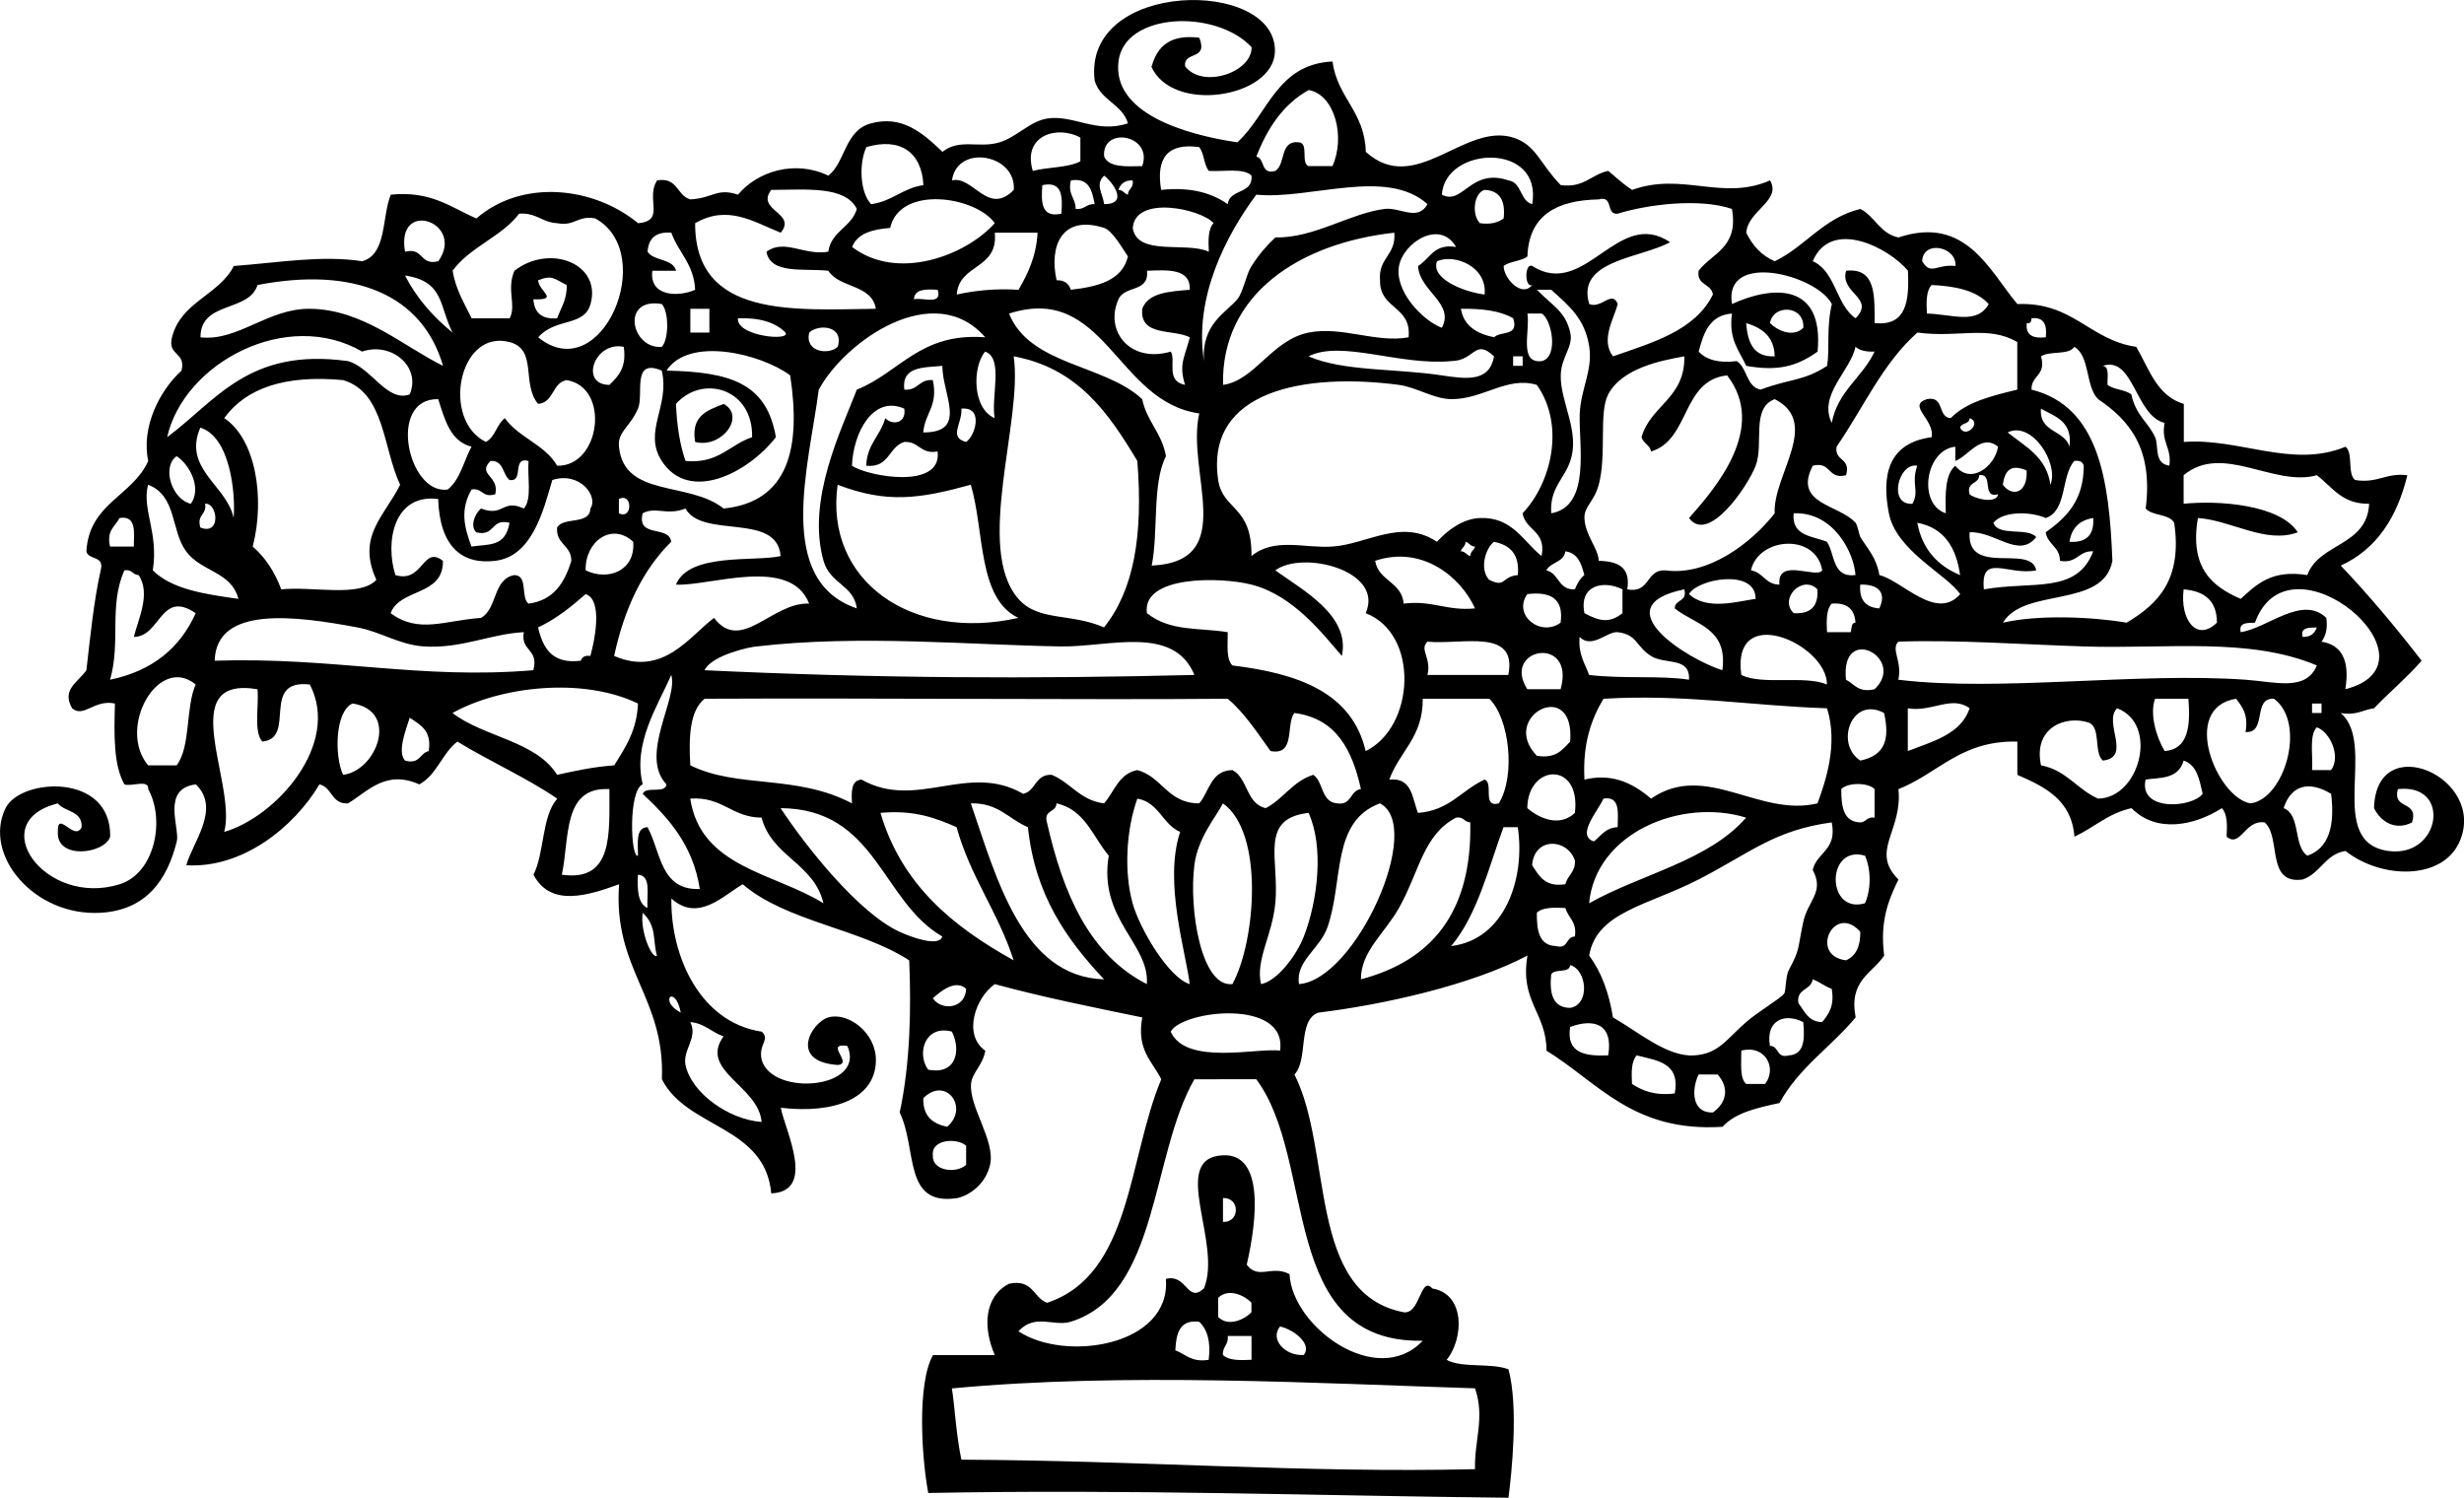 <?xml version="1.0" encoding="UTF-8"?>
<svg enable-background="new 0 0 244.853 148.84" version="1.1" viewBox="0 0 244.85 148.84" xml:space="preserve" xmlns="http://www.w3.org/2000/svg">
<g clip-rule="evenodd" fill-rule="evenodd">
	<path d="m71.913 40.14c2.223 1.219-0.185 4.454-2.837 3.781-0.448-2.654 1.263-3.149 2.837-3.781z"/>
	<path d="m114.45 6.584c0.544-1.977 1.841-3.2 4.727-2.834 0.905 2.321-1.571 1.264-1.418 2.834 1.723 2.268 6.641 0.627 6.616-1.89-3.519-3.804-12.65-3.496-13.232 1.417-0.603 5.09 6.482 7.246 11.815 8.034 3.046-2.781 3.896-7.761 9.452-8.034 0.482 3.613 3.213 4.979 3.31 8.98 4.923 4.459 9.788-2.944 14.649-1.417 2.281 0.715 2.629 2.584 4.727 4.725 2.339 0.291 3.023-1.071 4.726-1.417 0.764 0.654 1.498 1.338 2.363 1.891 4.992-1.806 8.977 1.14 13.705-0.946 1.174 2.021-2.211 2.988-2.363 5.2 0.619 1.271 1.508 2.275 2.837 2.835 3.075-1.492 4.829-4.308 8.506-5.198 1.455 0.75 1.949 2.461 3.78 2.835 6.736-2.248 9.069 3.369 11.815 6.617 5.567-0.21 7.143 3.571 11.815 4.253 1.28 2.187 2.05 4.885 4.727 5.671v3.781c5.523-0.419 10.762 2.671 16.069 0.473 0.788 0.63 0.157 2.677 0.946 3.308 2.254 0.365 3.04-0.739 5.197-0.473-1.015 4.185-3.052 7.346-6.617 8.98 2.839 2.99 5.494 6.164 8.035 9.452-1.462 1.69-3.19 3.112-4.728 4.727-1.107 0.15-1.772 0.746-3.308 0.471 3.662 3.133-1.58 12.827 4.728 13.708 5.185 0.723 6.357-6.762 0.946-6.145-0.561 2.133 2.092 1.056 1.415 3.308-1.633 0.842-3.101-0.033-3.781-1.417 0.194-7.933 11.258-3.041 8.508 3.308-1.688 3.896-7.806 3.746-11.342 0.946-2.039 0.322-2.488 2.236-4.254 2.834-3.681 0.531-2.104-4.198-3.781-5.671-1.992-0.294-2.39 2.571-3.78 1.417 0.062-1.165 0.071-2.276-0.473-2.834-2.682 1.717-6.489 2.536-8.979 0-2.321 0.513-3.736 1.935-5.671 2.834-0.284-3.653-2.923-4.953-5.673-6.144v-3.308c-5.639-0.125-7.855 3.171-11.815 4.727 0.427 4.187-2.854 6.139 0 8.979-0.977 2.014-1.865 4.121-1.417 7.562-1.194 1.798-3.54 2.444-2.837 6.145-2.431 2.923-5.685 5.026-7.562 8.507-2.207 0.47-4.396 0.958-5.669 2.364-8.911 0.56-12.312-4.389-17.488-7.563 0-3.781-2.675-4.885-1.891-9.452-5.671 2.977-14.441 4.896-20.794 5.671-2.076 0.76-0.965 4.706-2.363 6.145 3.867 7.633 1.21 21.79 10.871 23.63 1.643 0.198 1.641-3.679 2.835-2.363 3.319 0.567 3.107 5.012 1.419 7.091 1.52 0.844 4.45 0.274 6.143 0.944 1.013 3.69 0.323 10.286 0 12.761-19.77-0.211-37.599-0.857-57.658-0.473-0.662-3.571-1.125-10.839 0.472-13.706h6.144c-1.183-2.699-1.089-5.804 1.418-7.088 2.393-0.504 2.384 1.396 3.781 1.891 8.402-2.785 8.033-14.339 11.343-22.214-0.885-1.794-2.48-2.877-1.891-6.144-4.965-1.021-9.948-2.025-14.651-3.308-1.881 1.292-3.23 5.005-0.945 6.615-0.262 1.498-1.331 2.175-1.417 3.31-0.18 2.33 2.439 5.649 1.89 8.034-0.505 2.188-2.431 3.175-3.309 3.308-5.358 0.806-3.906-4.879-5.671-8.508 1.042-4.828 1.154-10.294 0.945-15.123-4.872-3.163-12.219-3.85-16.541-7.562-1.921 1.101-4.43 3.827-7.089 1.418-0.099 5.646 2.794 12.306 8.98 13.232 0.882 0.84-0.384 1.202 0 2.837 1.112 3.657 10.4 2.84 8.506-1.418-2.368-0.35 0.629 1.74-0.945 1.891-4.909-0.329-2.63-4.238-0.945-4.727 1.931-0.56 4.739 1.486 4.726 4.254-0.018 3.734-3.993 5.361-9.452 4.725 0.433 2.278 3.558 8.317-0.945 8.508-0.632-6.771-8.39-6.42-10.87-11.343 0.322-8.199-4.875-10.879-4.253-19.377-3.096 1.122-6.797 2.303-8.507-0.945 1.107-2.2 0.806-5.81 2.362-7.562-3.088-2.109-6.704-3.694-9.924-5.671-1.519 1.16-2.043 3.313-3.782 4.253-3.339-1.484-5.096 0.685-7.088 1.891-1.66 0.085-1.555-1.596-2.836-1.891-2.537 4.264-7.659 8.375-13.232 8.035 0.601-2.224 3.465-5.643 0.945-8.035-3.467 0.43-1.562 4.349-1.891 5.672-0.946 3.802-3.017 6.826-7.562 7.088-6.589 0.381-11.73-5.729-9.453-10.396 1.458-2.987 10.515-3.579 10.398 2.834-0.56 1.728-5.353 2.315-5.199-0.473-0.08-2.266 1.662 1.016 2.362-0.472 0.08-1.655-1.663-1.488-2.362-2.363-7.371 1.81-1.286 10.352 6.144 8.034 3.475-1.084 4.544-6.352 2.835-9.451 0.08-1.025-1.677-0.216-2.363-0.474-1.093-1.899-1.034-4.951-0.945-8.034-2.028-0.444-3.123 1.463-4.254 0.473-1.075-1.865 0.566-2.569 1.418-3.781 0.391-3.39 0.729-6.833 1.418-9.925 0.414-1.518-1.226-0.981-1.418-1.891 0.264-4.778 4.593-5.49 6.144-8.98-0.721-3.388 1.156-7.023 3.308-8.979 0.467-1.887-1.413-1.423-0.945-3.31 0.878-3.533 4.651-4.171 6.145-7.088 4.369-0.329 8.735-1.096 12.76-0.473 2.458-0.692 1.928-4.373 2.835-6.615 4.029-0.406 5.972 1.275 8.508 2.361 4.535-3.935 11.635-3.183 16.068 0.473 2.784-0.237 0.699-2.425 1.89-4.254 2.083-0.348 1.937 1.531 3.309 1.89 2.285-0.136 2.623-1.169 4.726-0.471 1.921-2.302 5.637-3.494 8.98-1.891 1.711-1.319 1.601-4.496 4.253-5.2 3.085-0.817 5.09 0.929 7.089 2.836 1.7-1.361 3.628-0.321 5.671-0.946 1.718-0.525 3.019-2.092 4.726-2.363 2.606-0.412 4.902 1.535 8.035 0.473-0.581-1.94-2.765-2.277-3.309-4.254-1.23-10.048 18.17-10.208 17.91-2.831-0.17 4.552-10.23 6.167-12.29 1.417zm15.59 2.364c-2.524 1.411-4.096 3.779-5.197 6.617 0.909 0.19 0.373 1.831 1.89 1.417 1.065-0.667 0.389-3.079 2.364-2.836 0.98 0.121 0.129 2.077 0.943 2.363h2.364c1.3-2.841 0.27-7.083-2.35-7.561zm-27.41 8.034c1.504-0.386 3.479-0.302 4.727-0.946v-2.362c-2.23-1.246-5.8-0.271-4.73 3.308zm7.09-1.417c0.483 1.092 2.173 0.977 3.781 0.944 1.12-3.133-4.06-4.011-3.78-0.944zm-23.63-0.946c-0.767 1.677-0.625 4.515 0.473 5.671 2.094-0.269 3.127-1.6 5.198-1.89-0.175-3.366-2.397-4.749-5.671-3.781zm29.3 4.254c2.995-0.317 5.029 0.327 6.616 1.417 0.177-1.556 2.513-0.954 2.362-2.834-0.783-0.792-2.773-0.377-4.252-0.473-0.482-0.621-0.463-1.742-0.945-2.363-3.12-0.432-4.32 1.043-3.79 4.253zm-20.792-0.947c2.101-0.494 3.572 3.581 6.143 0.946 0.26-3.555-5.625-4.601-6.142-0.946zm48.682 1.42c2.096 1.109 2.832-2.696 6.615-1.419 1.365 0.211 1.117 2.035 2.363 2.363 1.06-6.221-8.67-5.79-8.98-0.944zm-31.2 0c0.026-0.604 0.606-0.656 0.472-1.419-0.812-0.025-1.211 0.364-1.417 0.946 0.48-2e-3 0.57 0.382 0.95 0.473zm-2.36-1.891c-0.925 0.883-0.146 1.731 0 2.834 2.49 3e-3 0.83-2.213 0-2.834zm-2.83 3.308c0.893 0.106 1.043-0.533 1.89-0.473-0.269-1.306-0.5-2.65-2.362-2.363-0.35 1.444 0.48 1.722 0.47 2.836zm-1.42 0.473c0.127-1.704 0.117-3.269-1.892-2.836-0.13 1.703-0.12 3.268 1.89 2.836zm19.37-1.89c-2.957 3.975-6.219 10.161-5.199 16.54-0.275-3.687 2.213-4.825 3.309-6.144 0.596-0.717 0.872-2.459 1.417-3.308 0.733-1.137 1.479-2.01 2.363-2.836 3.864 0.075 7.442-2.414 10.869-2.835 1.533-0.188 3.268 1.27 4.254-0.473-4.09-3.677-11.66-0.417-17.01-0.944zm-47.256 3.78c-2.707-1.071-5.236-2.825-8.508-0.946-0.027 9.475 9.863 8.6 17.959 8.507-0.39-2.446-3.629-2.042-4.726-3.78-2.415-0.264-5.746 0.388-6.145-1.891 1.783-1.321 3.774 0.417 6.145 0 0.293-2.071 2.308-2.419 2.835-4.254-1.153-2.313-5.03-1.902-8.507-1.89-1.559 2.058 2.58 2.268 0.947 4.254zm69.476-0.946c1.096 0.152 1.813-0.075 2.361-0.473 0.188-1.764-0.377-2.773-1.889-2.834-1.09 0.29-1.31 2.475-0.47 3.307zm-58.606 0.473c-1.755 0.136-3.247 0.535-3.781 1.89 4.5 3.442 11.293 0.864 14.178-2.363-1.879-2.659-9.412-3.832-10.397 0.473zm72.306-1.417c-1.243 0.139-0.369-1.834-1.889-1.419-4.175 0.079-6.95 1.56-7.091 5.673-0.621 0.481-1.74 0.461-2.363 0.944 0.018 1.275 1.825 3.175 2.837 1.89-0.768 0.338-0.768-2.229 0-1.89 5.286 3.361 8.494-5.881 13.705-2.364-2.945 1.608-9.365 1.781-8.034 6.145 1.212 0.513 2.254-1.437 2.835 0-0.379 1.442-1.735 3.588-0.472 5.198 3.974-1.383 8.152-2.56 9.925-6.142-0.146-1.115-1.642-0.881-1.419-2.363 1.369-1.783 4-2.302 3.31-6.145-3.28-1.121-8.53-0.412-11.35 0.473zm-48.2 1.417c0.449 2.859 5.297 1.319 7.562 2.363-0.062-1.166-0.072-2.277 0.472-2.836-1.2-1.409-7.78-2.84-8.03 0.473zm-57.189-0.473c-1.503-0.071-2.079-1.071-3.781-0.944-1.777 2.319-4.894 3.296-6.616 5.671 0.314 1.89 1.172 3.238 1.891 4.725h3.781c0.685-1.294-0.34-2.854 0.473-4.725 3.491-2.712 8.685-0.718 7.562 3.308-0.637 2.286-3.462 1.321-5.199 3.308 6.3 5.105 11.975-8.342 5.672-11.815-1.755-0.335-2.03 0.807-3.783 0.472zm-15.123 2.837c1.884-0.467 1.423 1.412 3.308 0.944 2.731-3.867-4.253-6.296-3.308-0.944zm69.472-2.364c-4.197-1.356-5.491 1.792-4.726 5.198 0.813-0.025 1.211 0.364 1.418 0.946 2.678-0.315 5.089-0.896 5.671-3.308-0.6-0.895-1.56-2.576-2.36-2.836zm-45.369 2.364c0.618 0.958 2.502 0.648 2.835 1.891h-2.362c-0.332 2.584 2.607 2.626 4.252 1.89-0.118-2.56-1.662-3.694-2.362-5.671-1.542-0.124-2.275 0.559-2.363 1.89zm30.719 4.254c1.808-0.398 3.794-0.617 6.144-0.473 0.923-1.598 1.754-3.289 1.891-5.671h-4.254c0.37 3.672-3.553 3.057-3.776 6.144zm26.47 8.978c3.17-0.44 4.832-4.463 8.506-5.198 3.301-0.662 6.692 1.062 9.926 0.471 0.316-3.152-2.906-2.764-2.837-5.671-0.194-2.242 1.615-2.482 1.419-4.725-9.39 1.033-17.22 6.089-17.02 15.123zm17.48-11.815c-0.446 2.488 2.296 5.382 4.254 6.144 1.312-2.438-2.224-3.635-2.364-6.144 1.19-0.7 1.533-2.248 3.781-1.891-1.64-2.803-5.26-0.392-5.67 1.891zm41.12-0.473c2.287 1.021 2.291 4.325 4.252 5.671 2.008-2.037-1.596-2.475-0.944-4.725 3-0.321 2.823 2.532 2.837 5.198 3.173 0.338 3.452-2.217 3.308-5.198-1.86-2.265-7.63-5.273-9.46-0.946zm10.87 0c0.854 1.463 1.446 0.252 3.308 0.473 0.14-1.927-3.23-2.623-3.31-0.473zm-48.21 0c-0.669 1.656 2.5 3.029 4.727 3.31 0.27-2.781-2.97-4.076-4.73-3.31zm-28.82 0.946c0.218 2.194-2.195 1.415-2.836 2.834-1.424 3.156 1.172 6.39 5.198 5.2 0.546 0.877-0.556 2.927 1.418 3.308-0.657-2.063-0.013-2.79 0.473-4.727-1.669-0.85-4.996-0.044-4.727-2.835 0.597-1.609 2.689-1.721 4.727-1.89 0.07-2.121-2.13-1.973-4.25-1.89zm58.13 3.308c3.96-1.821 9.159-2.219 8.506 4.727-2.065 1.479-3.981 1.971-7.089 1.417-0.692-1.514-1.784-2.627-1.417-5.198-2.21 0.154-2.825 1.9-3.31 3.781 0.766 0.81 1.977 1.173 3.78 0.944 1.065 0.669 0.932 2.537 2.366 2.836 2.938-1.096 4.314-0.85 6.615-2.363 0.28-1.692-0.093-3.768 0.473-6.144-1.54-2.952-10.82-5.27-9.92 0zm-127.14 2.836c-1.356-2.658-0.808-5.09-4.726-5.671 1.18 2.285 2.813 4.117 4.726 5.671zm8.506-5.2c0.045 1.1 2.181 1.985-0.472 1.891 0.088 1.331 0.822 2.013 2.362 1.89 0.368-1.05 0.993-1.842 0.945-3.308-1.227-0.602-1.424-1.036-2.835-0.473zm-27.883 0.473c-0.875 2.748-5.684 1.563-5.672 5.198 3.704 0.427 6.69-2.875 10.87-2.835 5.281 0.05 9.285 3.729 13.234 5.671-2.045-7.053-8.768-9.903-18.432-8.034zm165.88 2.837c2.506 0.058 4.992 1.15 6.144-0.946-1.195-1.325-3.258-1.785-5.671-1.891-0.54 0.558-0.53 1.672-0.47 2.837zm-100.66-1.419c0.894-0.21 2.849 0.644 2.364-0.944-1.172-0.07-2.293-0.089-2.364 0.944zm65.224 3.309c0.329 1.423-0.909 2.408-0.944 4.253-0.054 2.671 1.948 5.627 0.944 8.506-0.578 1.785-2.058 2.669-1.89 5.2 3.99-0.683 2.707-6.879 2.834-9.925 0.104-2.415 1.3-4.3 0.946-6.617-0.419-2.765-1.962-4.038-3.78-5.671h-1.418c1.59 1.652 2.81 2.114 3.31 4.254zm-90.271 1.417c0.71-0.767 0.71-3.486 0-4.253-4.152-0.71-3.014 4.53 0 4.253zm34.501-3.307c2.076 5.169 9.478 5.016 13.233 8.506 0.461 2.217 1.972 3.384 2.363 5.671-1.391 2.706-0.735 7.458-1.418 10.871 8.715-0.406 3.377-9.29 4.727-15.123-8.28-1.164-9.35-12.985-18.9-9.925zm-31.666 1.89h1.891v-2.364h-1.891v2.364zm79.876 0.471c0.599-0.662 2.494-0.027 1.891-1.891-1.292-0.754-3.123-0.973-5.2-0.944 0.3 1.743 1.61 2.48 3.31 2.835zm27.41-1.417c0.668 0.715 2.295 1.492 3.31 0.473 0.14-2.258-2.99-2.375-3.31-0.473zm-94.525 6.617c-0.981 7.558-4.397 18.961 3.781 21.74-0.307-2.333-2.652-2.408-3.308-4.727-1.713-6.052 1.782-13.019 3.308-17.013 4.279-1.708 6.277-5.696 12.76-5.2-5.075-5.838-13.893 0.337-16.541 5.2zm71.835-2.836c1.723-0.389 1-4.177 0-4.725h-1.418c0.29 1.757-0.89 4.988 1.42 4.725zm-75.144-2.835c-1.014-1.035-2.602-1.494-4.726-1.419-0.179 1.788 5.305 2.309 4.726 1.419zm123.35-0.946c-0.143 1.246 0.653 1.552 1.891 1.417 0.132-1.235-0.172-2.033-1.418-1.891-0.03 0.289-0.07 0.56-0.47 0.474zm-25.05 3.308c-0.048-1.998-1.273-2.823-2.837-3.308 0.15 1.906 0.7 3.398 2.84 3.308zm-95.941-2.362c-0.47 1.946 1.941 2.255 2.835 1.417 0.645-2.121-1.902-2.294-2.835-1.417zm-44.425 1.89c-7.496-4.352-17.73 1.146-19.377 8.506 4.885-3.621 8.085-8.927 17.959-7.562 2.321 0.625 3.897 4.144 6.144 3.31 1.176-2.765-1.854-5.261-4.726-4.254zm154.55-1.89c-3.442 3.017-5.396 7.523-8.035 11.342-0.229 1.488 1.45 1.069 0.944 2.834-1.884 0.467-1.423-1.412-3.308-0.944-1.986 3.825 2.611 3.833 4.252 5.671 0.174 0.194 0.389 1.281 0.474 1.417 0.792 1.275 1.594 2.046 1.892 3.781 2.246 0.527 5.65 4.619 8.035 1.89-1.389-1.988-6.365-4.31-7.091-8.032-0.729-3.754-0.102-6.985 4.254-7.563 0.312-1.771-2.488-3.145-0.473-3.781 1.774-0.356 1.03 1.806 2.363 1.89 1.548-1.602 4.077-2.223 6.615-2.834v-4.727c-2.87-1.696-5.86-0.396-9.9-0.944zm-139.9 0.944c-5.061-1.323-6.803 7.725-2.363 9.925 0.94-0.477 1.079-1.756 1.891-2.364 1.371 1.937 3.992 2.625 5.198 4.727 4.301 0.115 5.324-7.792 0.945-8.508-1.464 0.268-1.242 2.223-2.835 2.364-1.685-1.978-0.021-5.407-2.836-6.144zm9.925 4.254c0.879-0.854 1.731-1.734 1.418-3.781-2.912-0.594-4.424 3.783-1.418 3.781zm83.65-2.363c-5.087 0.484-10.926-2.133-14.18-0.473 3.481 1.512 8.625 1.19 13.235 1.892 2.509 0.381 4.746 0.662 5.197-1.892-1.94-1.833-1.89 0.455-4.26 0.473zm37.81 6.144c0.598-3.183 3.056-4.505 4.254-7.088-0.823 0.035-1.469-0.105-1.893-0.473-0.54 2.461-3.72 4.774-2.36 7.561zm20.8-6.617c0.54 1.961-0.996 1.842-0.946 3.31 6.688 1.662 7.727 8.973 8.035 17.013-0.893 4.779-8.758 2.585-10.871 6.145 3.471-0.804 8.776-0.596 12.288 0 3.056-1.827 5.556-4.212 4.725-9.925-0.502-0.913-2.177-0.66-2.834-1.417 0.761-5.959-1.623-8.775-4.728-10.871-1.269-1.25-0.78-4.258-2.361-5.198-0.56 0.858-2.47 0.37-3.31 0.943zm-136.59 1.419c6.421 0.131 9.952 1.277 10.87 6.615-2.759 3.562-8.624 6.573-11.342 2.363-1.899-2.942 0.84-5.438 0-8.979-3.037-1.277-1.751 2.357-2.363 3.781-0.786 1.823-2.038 2.286-1.89 3.781 0.504 5.104 6.973 3.396 10.398 6.144 6.512-0.656 7.7-6.106 6.616-13.233-2.883-2.151-10.074-3.908-12.289-0.472zm32.61 4.725c-0.386-2.134 0.912-5.952-0.945-6.615-1.242 1.426-1.344 5.615 0.945 6.615zm2.359 17.959c1.977 2.269 5.191 1.381 8.507 2.836 2.95-3.696 3.904-9.083 3.309-16.542-2.834-4.727-5.897-9.227-12.289-10.398 0.96 6.341-3.919 19.062 0.47 24.104zm49.16-23.157h0.946v-0.946h-0.946v0.946zm9.45 2.836c-0.96 1.798-0.133 5.988-0.944 8.979-0.47 1.719-1.458 2.16-1.419 3.308 0.06 1.731 1.381 2.993 1.419 4.254 1.848 0.042 3.202 0.579 2.835 2.836 2.318 0.429 1.8-1.98 3.78-1.89 4.262 0.581 8.573-2.729 10.871-5.671-0.21-3.75 4.637-9.008 0-11.344-2.381 0.906-1.056 4.435-1.891 6.617-0.792 2.069-4.713 7.812-6.617 5.198 2.652-2.998 7.804-8.979 3.781-14.177-4.549 0.493-3.672 6.41-7.562 7.562-0.114-0.675-0.779-0.798-0.944-1.419 0.907-3.187 4.338-3.852 4.254-8.035-2.29 0.415-6.17 1.153-7.57 3.782zm51.98 0c0.476 2.158 1.668 2.725 2.363 4.252 0.389 0.855-0.153 2.607 1.418 2.836 0.252-1.829-0.845-2.308-0.474-4.254-2.921-0.708-3.067-6.69-6.144-5.671 0.7 0.088 0.435 1.142 0.473 1.89 0.62 0.484 1.74 0.464 2.36 0.947zm-121.93-0.473c1.383 0.123 1.453-1.069 2.835-0.946 0.559 2.606-0.814 3.283-0.945 5.2 4.475 0.011 1.891-3.767 1.891-6.617-1.863 0.184-4.069 0.027-3.781 2.363zm-55.768-0.946c-5.734-0.535-9.63 0.768-11.815 3.781 3.096 2.012 4.097 7.881 2.835 12.762 1.268 1.094 2.195 2.531 2.835 4.253 3.133-0.333 7.768 0.837 9.453-0.946-1.988-4.325 0.8-6.304 2.362-9.452-1.72-3.634-1.533-9.179-5.67-10.398zm33.082 2.364c0.081 2.125 0.376 4.036 0.945 5.671 3.296 0.304 4.368-1.617 6.617-2.363 0.112-4.824-4.915-6.281-7.562-3.308zm77.034-0.473c-1.729-0.014-3.464-1.188-5.198-1.417-9.266-1.219-19.271 0.5-17.96 9.452 0.444 3.034 3.38 2.509 3.308 7.561 2.295-1.884 5.244-0.759 8.035-0.944 3.444-0.229 6.886-2.842 10.397-0.473 1.104-1.217 2.627-2.298 4.254-2.364 3.23-0.128 4.275 2.283 6.143 3.781 0.49-2.536-1.587-2.507-1.889-4.251 2.854-2.998 4.258-8.735 1.417-12.762-2.97-0.887-5.34 1.441-8.5 1.417zm-99.72 8.98c1.237-0.969 1.591-2.821 2.364-4.253-2.128-0.55-2.65-2.706-3.309-4.727-5.117-0.087-2.971 9.568 0.945 8.98zm40.173-2.363c1.575 1.075 8.985 2.412 8.507-1.417-1.729 0.31-1.813-1.023-3.309-0.946-1.569 0.479-1.48 2.615-3.781 2.363 0.065-2.14 1.419-2.992 1.891-4.727 0.703 0.744 2.111 0.527 1.891-0.944-3.13-1.389-5.091 2.463-5.199 5.671zm11.343-2.364c0.887-0.56 1.796-3.529-0.472-3.308 0.126 1.41-1.324 2.877 0.472 3.308zm109.64 0.474c0.328-2.535-1.424-2.989-2.835-3.781-0.19 2.396 2.33 2.084 2.84 3.781zm-10.87-1.891c0.546 1.152 2.225-0.527 0.944-0.946 0 0.625-0.82 0.432-0.94 0.946zm-171.56 8.978c0.21-2.511-0.362-8.075-3.309-8.979-1.783 4.085 2.67 5.768 3.309 8.979zm180.54-3.307c0.863-2.15-1.871-6.386-4.254-5.198 1.74 1.404 3.87 2.429 4.25 5.198zm-8.03 0.946c0.328 0.369 2.636 1.05 2.836 0-1.715 0.454-0.397-2.125-1.892-1.892-0.01 0.94-1.3 0.602-0.95 1.892zm2.83-4.726c-1.7-1.354-2.933 0.917-4.254 1.417v-1.417c-2.984 0.308-3.759 5.694-0.946 6.617-0.05-1.94-0.076-3.86 0.946-4.727 1.51 1.946 3.93 0.088 4.25-1.89zm-179.59 5.67c1.144-1.606-0.209-3.983-1.417-4.727-1.511 1.078-0.463 4.303 1.417 4.727zm30.248-0.944c-1.336 0.391-1.225-0.667-2.363-0.473-1.107 1.985-0.768 3.621 0 5.671 1.698-0.262 3.371 0.083 3.781-2.364-1.885-0.467-1.423 1.414-3.308 0.946-0.602-0.56-0.201-1.787 0.472-2.363 2.296 0.873 2.087-1.004 4.254 0 0.838-0.895 0.344-3.121 0.472-4.727-1.714-0.454-0.397 2.123-1.89 1.891-0.706-0.554-0.557-1.964-1.891-1.891-1.37 1.362 0.92 1.48 0.473 3.31zm154.07 2.361c-1.502-0.661-4.229-0.709-5.198 0.473 0.48 1.408 3.365 0.416 4.254 1.417-1.702 2.217-4.131-0.608-6.617-0.471-0.297 4.454 6.13 1.115 6.617 3.781-2.764 0.569-5.562-1.806-5.2 1.89 4.907-0.855 9.236 0.491 10.869-3.781-1.494-0.079-1.577 1.256-3.308 0.944-8e-3 -1.41-1.228-1.607-1.417-2.834 2.026-1.44 3.782-3.15 3.78-6.617-0.104-0.369-0.395-0.55-0.944-0.473-1.32 1.514-0.71 4.958-2.83 5.671zm26.94-4.253c-4.276 1.198-9.373-3.231-13.234 0v2.836c3.385-0.352 9.565 0.06 11.342 2.836-3.188 1.188-6.6-1.198-9.923-1.419-0.842 4.937 1.391 6.8 4.252 8.035 1.567-1.425 3.052-2.935 6.617-2.363 1.185-3.227 5.954-2.865 6.145-7.088-2.73 0.041-3.67-1.693-5.2-2.837zm-40.18 2.836c0.716-1.331-0.157-1.938 0.474-3.781-1.88-0.332-2.94 3.956-0.47 3.781zm8.98-1.89c0.99 1.317 2.494 0.76 2.363-1.417-1.36-0.587-2.15-0.242-2.36 1.417zm-149.81 7.561c-3.33 0.404-5.521-1.431-5.672-6.144-4.375-0.558-5.307 4.192-4.253 7.562 2.785 0.834 2.686-2.994 4.726-1.417 0.062 3.529-4.241 2.692-5.199 5.2 2.806 2.071 5.345 0.723 8.979 0.471 1.63-0.891 1.178-3.864 3.309-4.254 1.408 0.01 0.606 2.231 1.417 2.836 2.508-0.329 3.585-2.086 4.254-4.254 1e-3 -1.577-1.538-1.613-1.418-3.308 0.627-1.107 3.25-0.215 3.309-1.89 0.821-1.162-0.99-3.717-3.78-2.836-0.89 3.015-1.982 7.588-5.672 8.034zm-34.029 0.947c1.893 1.887 5.189 2.373 8.507 2.834-0.704-2.73-3.7-2.681-5.199-4.725-1.526-2.081-0.918-5.544-3.781-6.617-0.627 2.483 1.062 4.719 0.473 8.508zm86.011 4.725c-4.06-1.927-3.354-8.619-4.726-13.233-5.065 1.395-8.32 1.885-13.234 0-1.32 9.561 7.347 15.625 17.96 13.233zm-39.695-10.396c1.378 0.694 1.378-2.114 0-1.419v1.419zm-41.59 1.417c2.115 0.833 1.7-2.502 0.473-2.363 0.193 1.138-0.863 1.026-0.473 2.363zm48.206-1.89c-1.852 0.734-2.947-0.231-4.253 0.473-0.618 2.507 2.633 1.146 2.835 2.834-2.86 2.812-4.664 6.679-5.671 11.342 4.859 2.104 7.467-1.927 9.925-3.781 2.7 3.556 5.765-1.586 9.452-1.417-1.854-4.785-9.897-1.706-13.233-1.89 1.321-3.217 7.838-2.243 10.398-2.837-0.339-4.386-7.774-1.677-9.453-4.724zm113.43 3.307c0.815 1.234 0.508 3.588 2.834 3.308-0.131-2.169-2.135-6.3-6.142-6.142-0.23 2.275 1.85 2.246 3.31 2.834zm-170.61 0.473h2.362c0.02-1.437 0.275-3.112-1.417-2.837-0.42 0.841-1.32 1.203-0.945 2.837zm194.71-0.473c1.683 0.107 2.471-0.679 2.361-2.364-1.36 0.21-2.15 0.997-2.36 2.364zm-10.87 3.308c-0.385-2.766-1.601-4.702-4.254-5.198 0.5 2.649 2.03 4.269 4.25 5.198zm-136.58-0.471c2.284 1.102 4.962-6e-3 4.726-2.836-2.103-1.974-4.8-0.062-4.726 2.836zm86.962-1.891c0.476-1e-3 0.563 0.383 0.946 0.471 0-0.473 0.383-0.562 0.474-0.944-0.474 2e-3 -0.562-0.383-0.946-0.473 0 0.475-0.38 0.564-0.47 0.946zm2.83 2.835c1.675 0.829 1.163-0.313 2.837-0.473 0.201-2.092-0.789-2.992-2.364-3.308-0.85 0.633-1.47 2.737-0.48 3.781zm26-0.944c1.229 0.188 1.425 1.41 2.834 1.417-0.254-2.752 3.728-0.535 4.254-1.417-0.64-3.762-6.36-3.285-7.08 0zm-20.33 0c1.281 0.294 1.177 1.973 2.837 1.89 0.229-0.56 0.504-1.073 0.944-1.419-0.295-1.121-0.635-2.2-1.889-2.362-0.15 1.11-1.46 1.058-1.89 1.891zm-17.01-0.947c0.336 2.027 2.651 2.075 2.836 4.254 2.877-0.356 4.284 0.756 7.089 0.473-1.44-3.184-5.31-6.284-9.93-4.727zm-0.94 5.201c1.871-4.223-6.224-6.281-8.981-4.254 2.747 1.984 7.474 4.494 6.616 8.506-1.843-2.11-4.779-6.018-8.979-7.088-3.065-0.783-10.898-0.931-10.396 2.836 2.347 1.852 5.096 1.417 8.034 1.89 5e-3 1.254-0.179 2.698 0.472 3.308 6.456 0.792 11.858 2.637 13.235 8.508 4.89-2.384 5.37-11.628 0-13.706zm-124.77 6.615c4.173-0.867 6.951-3.131 8.507-6.615-3.5-2.377-3.495 2.361-6.145 2.361 0.402-1.685 1.726-4.304 0.473-6.144-0.604-0.025-0.655-0.606-1.418-0.471-1.565 3.575-0.329 7.069-1.417 10.869zm156.9-8.508c1.779 1.662 4.857 0.712 6.617 0.473 0.03-3.046-5.75-2.009-6.62-0.473zm-10.39 1.893c1.477 0.804 2.496 1.027 3.78 0v-2.364c-1.85-0.937-4.35-0.454-3.78 2.364zm20.79 0c1.683 0.107 2.471-0.681 2.361-2.364-1.46-1.5-3.86 0.902-2.36 2.364zm8.51-0.474c0.685-1.438 0.081-2.417-1.892-2.363-0.13 1.54 0.56 2.275 1.89 2.363zm-15.6 6.144c0.593-4.217-2.727-4.523-4.727-6.144 6e-3 -0.94 1.288-0.602 0.946-1.891-8.15 1.67 0.35 6.964 3.78 8.035zm49.15-4.726c0-2.206-1.268-3.145-3.308-3.308-0.38 3.032 1.31 5.26 3.31 3.308zm3.78 0c-0.743 0.044-1.639-0.063-1.418 0.946 2.683-0.398 6.103-3.727 8.508-1.419 0.152 1.096-0.075 1.815-0.473 2.363 2.036 0.327 2.82 1.906 2.363 4.727 10.14-2.629-5.57-16.073-8.98-6.617zm-170.61 0.473c0.482 2.039 1.37 3.671 4.254 3.308 0.104-0.369 0.396-0.548 0.945-0.473 0.38-1.37 1.304-5.56-0.472-6.145-1.428 1.252-2.903 2.454-4.727 3.31zm101.61-0.473c0.331-2.379-0.98-3.116-3.31-2.837-1.47 2.1 1.34 4.3 3.31 2.837zm26.47 0.946h2.363c0.105-0.367 0.014-0.933 0.471-0.946-0.088-1.329-0.821-2.014-2.361-1.891-0.54 0.558-0.53 1.671-0.47 2.837zm-139.42 1.417c-2.439-0.154-4.271-1.454-6.616-1.891-6.098-1.136-14.021-2.217-14.179 3.308 11.833-0.377 20.354 1.896 31.665 0.946 0.578-2.154-1.297-1.855-0.945-3.781-3.343 0.174-6.174 1.654-9.925 1.418zm186.68-0.946c0.813 0.025 1.212-0.363 1.419-0.944-0.75 0.044-1.64-0.064-1.42 0.944zm-64.75 1.891c-1.502-0.94-1.343-2.129-3.31-2.362-0.996-0.119-2.562 1.715-3.781 0.471-0.153 1.733 0.527 2.627 0.946 3.781 3.404 0.408 7.1 0.027 9.925 0.473 0.12-2.325-2.34-1.454-3.79-2.363zm8.98 1.89c2.104 1.048 6.302 2e-3 8.508 0.946 0.04-3.998-9.53-8.287-8.51-0.946zm-67.58-2.835c-8.863-0.133-20.03-1.196-30.248 0-0.623 0.027-4.486 0.855-5.198 2.363 17.096 0.812 32.529 0.871 48.678 0.471-2.05-5.005-8.52-2.765-13.23-2.834zm36.39 2.835h8.035c0.938-4.719-4.589-2.973-8.035-3.308-0.84 0.791 0.42 1.584 0 3.308zm46.79 0.473c10.01 1.223 23.677-0.762 34.502 0 2.982 0.209 6.002 1.188 7.09-1.417-6.701-2.829-14.892-1.625-23.159-1.89-5.887-0.188-12.917-0.688-18.433-0.473-0.77 0.764 0.42 1.976 0 3.78zm-5.2 0c0.841 0.419 1.202 1.319 2.837 0.946 3.23-3.048-3.41-6.65-2.84-0.946zm-31.67 0.946h3.31c1.52-5.429-5.92-4.137-3.31 0zm-137.05 7.562h2.835c1.424-1.885 0.872-5.745 1.891-8.035-3.701-3.043-7.842 4.313-4.726 8.035zm49.151 1.889c-1.458 0.575-1.202 7.426-0.473 7.089 8e-3 -1.252-0.262-2.783 0.945-2.835 1.34 2.44 1.255 6.306 5.199 6.145-0.681-4.361-3.068-7.016-5.671-9.454 0.287-0.815 2.241 0.037 2.362-0.944-2.759-2.867 1.197-8.582 0.473-10.871-1.381 3.148-3.841 6.799-2.835 10.87zm-41.589 4.726c5.148-1.482 11.602-8.708 8.506-14.65-4.983-0.554-1.264 5.373-4.726 5.671-0.876-1.015-0.318-3.461-0.472-5.198-8.34-1.393-2.025 9.409-3.308 14.177zm22.685-11.816c3.109 2.406 8.276 2.752 10.397 6.145 1.807-0.398 3.615-0.797 5.672-0.944 1.087-1.749 2.248-3.423 2.362-6.145-5.505-2.654-13.685-1.707-18.431 0.944zm77.036-1.417c-14.089 0.12-34.901-0.083-51.987 0-1.478 1.202-1.584 3.773-1.418 6.618 4.756 2.34 10.506 0.857 16.069 3.78-0.07-1.173-0.088-2.294 0.945-2.363 5.495 3.096 10.553-1.768 16.068 1.417 1.282-0.292 1.177-1.973 2.835-1.89 1.896 0.784 2.815 2.542 5.199 2.836 1.034-1.173 1.454-2.957 3.309-3.308 2.48 0.669 2.994 3.308 6.144 3.308 1.026-1.179 1.137-3.274 3.308-3.308 1.541 0.823 1.36 3.365 3.308 3.781 1.761-0.918 2.681-2.678 4.727-3.31 1.026 0.707 0.754 2.711 2.363 2.836 1.482 0.224 1.248-1.272 2.363-1.417-0.857-3.871-2.429-7.025-6.617-7.563-0.877 1.171 0.158 4.254-2.363 3.783-1.32-1.825-2.55-3.75-4.25-5.2zm16.07 8.035c2.276-0.227 2.246 1.85 2.836 3.308 3.099-0.21 4.343-2.273 6.617-3.308 0.938 0.323-0.296 2.815 1.416 2.363 1.703-2.78 1.034-8.488-0.944-10.398h-6.617c0.04 3.836-2.33 5.248-3.32 8.035zm21.27-8.035c-1.242 2.067-2.086 4.531-1.892 8.035 2.431-0.583 4.498 0.071 6.617 1.891 5.423-3.729 10.715 1.873 16.54 0.473 0.769-2.107 2.084-5.848 0.946-9.452-7.49-0.237-14.03-1.422-22.22-0.947zm55.76 5.2c2.345-0.179 2.583-2.459 2.363-5.2h-3.308c-0.56 1.475 0.1 3.796 0.95 5.2zm8.51 5.198c3.371-0.373 5.641-7.925 2.363-10.398-2.185-0.134-0.653 3.444-2.836 3.31 0.306-1.725-0.317-2.517-0.944-3.31-5.6 0.913-1.9 9.814 1.42 10.398zm-189.52-2.836c3.342-0.406 5.619-6.364 0.945-7.089-1.752 0.754-1.815 5.234-0.945 7.089zm118.63-1.891c1.877 0.304 2.55-0.6 3.308-1.417 0.52-6.466-7.12-2.527-3.31 1.417zm36.86-4.725v4.254c2.492-0.975 5.273-1.66 6.145-4.254-1.79-1.321-3.78 0.418-6.15 0zm40.17 0.471h0.944v-0.944h-0.944v0.944zm-44.89 4.727c2.509-0.522 2.927-2.163 2.363-4.727-3.23-1.738-4.92 3.081-2.36 4.727zm24.1 0c-0.927-0.806-0.15-3.315-1.418-3.78-2.267-0.741-5.532 0.469-4.725 4.254 2.52 0.473 3.589 2.396 5.669 3.308 4.127-0.05 6.069-7.4 1.893-8.979-1.42 1.386 1.5 4.861-1.41 5.197zm-168.72 0c1.507 0.406 1.461-0.744 2.362-0.944 0.324-2.058-0.85-2.617-1.89-3.31-0.373 1.21-1.253 3.335-0.472 4.254zm189.51 0.946h1.889c0.996-1.34-0.077-3.771-1.416-4.254-0.78 0.784-0.37 2.776-0.47 4.254zm-16.54 0.945c-0.712 3.194 4.605 2.817 5.671 1.417-0.323-1.409-0.573-2.892-1.891-3.308-0.54 1.952-2.58 1.672-3.78 1.891zm-61.44 2.836c1.317 1.127 3.287 1.854 4.728 0.471 0.63-5.171-4.69-4.879-4.73-0.471zm31.2-1.89c-0.012 1.744 0.212 3.254 1.889 3.308 0.604-0.025 0.655-0.605 1.419-0.474v-2.834c-0.64-0.675-2.68-0.675-3.31 0zm43.95 1.89c1.722 0.642 0.952 3.774 2.363 4.725 2.112-0.723 2.76-2.911 2.362-6.145-2.18-1.331-3.98-0.88-4.72 1.42zm-171.09 6.616c5.145 0.734 4.717-4.104 4.726-8.506-4.678-0.268-3.943 4.879-4.726 8.506zm25.994 2.836c-0.921-3.963-5.138-4.631-6.144-8.508-2.977-0.017-3.869-2.119-7.09-1.89 1.029 6.848 8.375 7.379 13.234 10.398zm30.722 0c0.733 2.619 3.632 7.431 5.672 8.035-0.32-2.989-2.625-10.109-0.945-15.125-1.766-0.756-2.102-2.938-4.254-3.308-1.11 3.088-1.34 7.288-0.47 10.398zm45.84-6.144c0.708-0.552 1.156-1.366 2.362-1.418 0.019-1.437 0.276-3.111-1.416-2.836-0.48 1.163-2.78 3.679-0.94 4.254zm-48.68 13.705c-3.654-3.907-6.841-8.282-7.562-15.123-1.896-0.782-2.921-2.437-5.671-2.363 2.535 7.39 5.111 17.258 13.231 17.486zm-5.67-15.596c1.601 7.063 4.191 13.139 9.925 16.069 0.305-3.985-4.85-6.452-3.781-12.762-1.593-1.871-2.35-4.581-5.199-5.198-0.01 0.939-1.29 0.601-0.95 1.891zm14.65 4.254c-0.561 4.313 0.667 12.175 3.781 11.815 2.317-4.26 3.177-15.045-0.945-17.96-0.72 1.405-2.48 3.386-2.84 6.145zm18.43-6.144c-4.839 1.806-3.594 7.652-5.196 12.288-0.77 2.218-3.207 3.362-2.836 5.672 5.65-0.437 12.5-15.681 8.04-17.96zm-47.731 12.76c1.048 0.486 3.913 1.573 4.253 0.473-6.089-3.521-6.527-12.692-16.069-12.759 2.527 3.833 7.725 10.393 11.816 12.286zm68.531-2.835c5.139-2.896 11.865-4.203 15.596-8.508-6.5-2-14.97 1.56-15.6 8.508zm-57.19 5.671c-1.531-4.771-4.305-8.298-5.671-13.232-2.073-0.921-4.259-1.729-7.562-1.419 2.115 7.182 7.258 11.334 13.233 14.651zm26-5.671c-0.286 3.168-1.98 5.609-1.419 8.035 1.615-0.293 3.523-2.853 4.254-4.728 1.396-3.571 2.008-8.937 0.473-12.288-4.94 0.564-2.9 4.552-3.3 8.981zm17.96-8.508c-3.268 1.708-3.625 5.337-5.671 8.981-1.414 2.513-3.796 4.321-3.781 7.088 6.978-1.844 11.054-6.588 10.869-15.596-0.61-0.025-0.66-0.605-1.42-0.473zm24.1 6.144c-4.994 2.581-10.146 3.22-10.869 7.562 1.208 1.629 1.969 3.702 2.363 6.145 2.548 1.467 5.402 3.929 8.035 3.78 2.467-0.139 3.232-1.607 5.197-3.308 1.297-1.121 3.383-2.317 3.781-2.837 0.192-0.248 0.115-1.688 0.473-2.361 1.107-2.094 0.815-1.836 1.419-4.727 0.446-2.154 2.15-2.988 0.944-5.198 0.418-1.79 2.452-1.959 1.891-4.727-5.7 0.776-8.06 3.003-13.22 5.67zm-24.58 6.618c5.294-0.627 7.392-6.663 6.617-11.815h-1.42c-1.52 4.153-2.61 8.731-5.2 11.815zm8.04-8.035c0.692 1.04 1.252 2.213 3.31 1.89 0.202-0.899 1.018-1.188 0.944-2.363-0.78-2.237-4.05-2.326-4.25 0.473zm33.08 3.781c0.613-1.373 0.613-3.354 0-4.727-3.88-1.139-3.88 5.867 0 4.727zm-120.99 0.473c-0.081-1.339 0.407-3.242-0.945-3.31-0.076 1.495-0.017 2.854 0.945 3.31zm88.379 0.471c-0.012 1.744 0.212 3.256 1.891 3.31 1.288 0.345 0.95-0.94 1.891-0.946 0.225-1.486-0.673-1.848-0.944-2.834-1.17-0.064-2.28-0.074-2.84 0.47zm-87.435 4.254c-0.442-1.52 0.016-2.915-1.417-4.254-0.279 1.879 0.958 4.683 1.417 4.254zm118.16 0.473c0.989-0.429 1.44-1.394 1.418-2.836-2.58-2.911-5.13 2.371-1.42 2.836zm-29.3 1.418c-0.185 1.919 0.173 3.294 1.89 3.31 1.998-0.327 1.672-3.789 0-4.254-0.08 0.875-1.6 0.292-1.89 0.947zm24.57 2.835c0.607 0.81 0.977 1.858 2.361 1.891 0.627-0.79 1.254-1.585 0.946-3.308-0.7-0.246-1.192-0.7-1.891-0.946-0.14 1.114-1.64 0.878-1.42 2.362zm-86.013-0.472c0.861 1.268 3.23 1.05 3.309-0.944-1.034-0.979-2.545 0.232-3.309 0.944zm-25.048 1.414c-0.559-2.897-2.276-1.182 0 0zm48.681 1.89c1.505 3.413 8.651 1.581 10.871 1.891 0.74-5.192-9.66-4.04-10.87-1.89zm59.55 1.42c0.94 6e-3 0.603 1.289 1.891 0.944 1.49-0.085 1.597-1.554 1.419-3.308-1.79-0.93-3.76-0.23-3.31 2.37zm-107.76 1.89c0.571 2.786 4.299 5.438 7.562 5.671-0.306-3.611-6.257-5.086-3.781-8.508-1.184-0.392-1.857-1.294-3.309-1.417 0.794 1.54-0.777 2.77-0.472 4.26zm87.909-3.78c-0.421 2.624 1.481 2.931 3.781 2.834 0.52-3.18-1.46-3.68-3.78-2.83zm-63.805 4.25c2.816 0.563 3.299-1.935 2.363-3.78-2.666-0.71-3.523 2.16-2.363 3.78zm81.285 1.42h1.891c1.19-1.537 0.071-3.921-2.363-3.31 0.01 1.26-0.18 2.7 0.47 3.31zm-11.34 0c1.05 0.681 2.278 1.187 4.254 0.944 0.567-3.089-1.785-3.258-3.781-3.781-0.54 0.57-0.53 1.68-0.47 2.84zm8.04 2.84c1.358-0.975 1.669-2.417 0.474-3.78h-1.893c-0.71 1.5-0.71 3.84 1.42 3.78zm-51.52-3.31c-4.364 7.611-3.518 21.373-12.287 24.104-1.685 0.523-3.523-0.867-5.199 0.944 4.681 3.109 15.184 1.45 14.651-5.198 2.119-0.536 2.111 2.478 3.781 0.944 1.875-4.522-3.519-12.979 1.89-13.232 4.069-0.19 3.422 6.302 2.364 10.871 1.158 1.548 2.493-2e-3 4.253 0.944 0.26 5.266 8.719 11.417 13.232 6.617-14.427 0.248-10.477-17.881-16.54-25.994-2.03 0.01-4.08 0.01-6.13 0.01zm-26.938 1.89c-0.053 1.786 0.925 2.54 2.363 2.837 2.24-1.87-0.12-5.09-2.363-2.84zm0.945 5.67c-0.094 1.571 2.338 1.859 3.309 0.946v-1.891c-0.84-0.79-3.463-0.69-3.309 0.94zm28.833 6.62c1.705 0.081 1.705-2.444 0-2.363v2.36zm-0.48 7.56v1.891c1.013 1.02 2.641 0.242 3.308-0.474v-0.943c-0.67-0.72-2.29-1.5-3.31-0.48zm-4.25 5.2c1.022 0.396 1.612 1.225 3.309 0.946 0.229-1.804-0.135-3.018-0.945-3.781-1.98-0.24-2.28 1.19-2.37 2.83zm12.76 0.47c0.857-1.092-0.973-2.524-2.361-2.834-1.05 1.28 0.53 2.96 2.36 2.83zm-8.03 0c0.559 0.545 1.671 0.535 2.835 0.474v-2.363h-2.362c0.1 0.89-0.54 1.04-0.48 1.89zm-26.942 3.31c0.297 1.795 0.394 4.42 0.945 7.091 17.968 0.083 34.017 1.34 51.042 0.944-0.079-2.875 1.004-5.105 0-8.035-15.29-0.48-34.86-1.61-51.982 0.01z"/>
</g>
</svg>

